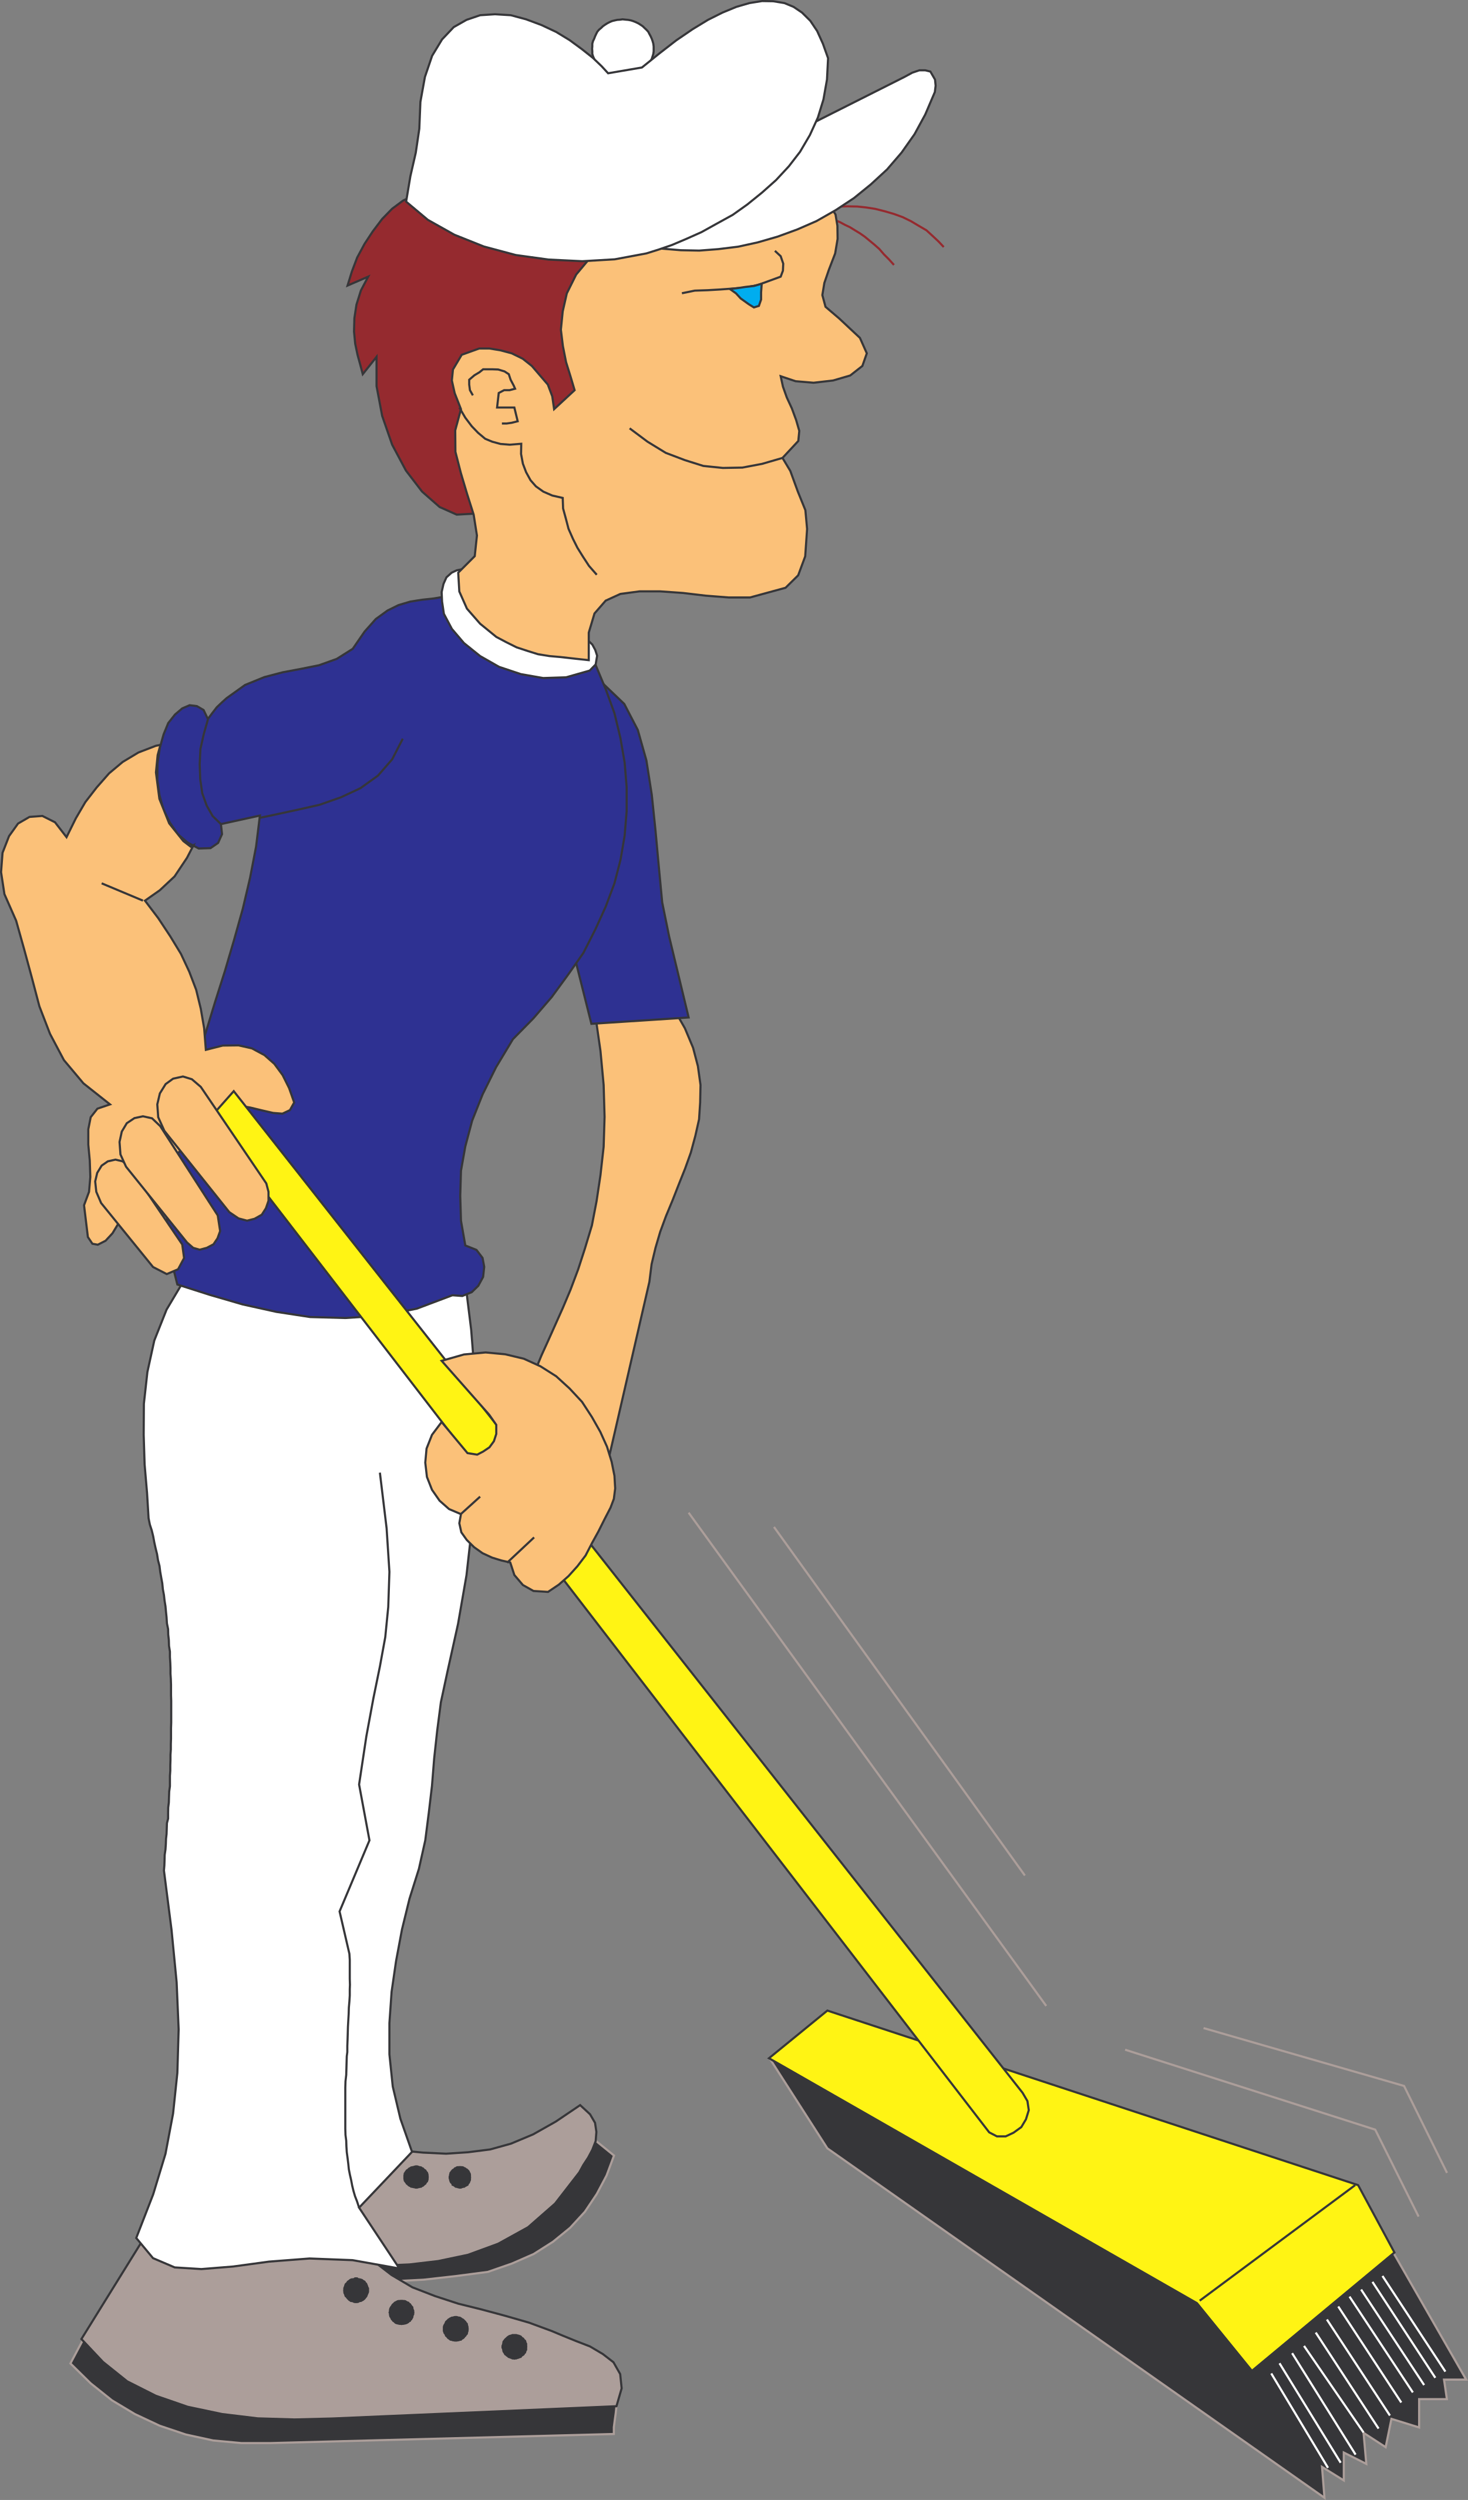 <svg xmlns="http://www.w3.org/2000/svg" width="94.002" height="159.988"><rect width="100%" height="100%" fill="#808080" stroke="none"/><path fill="#363639" d="M39.475 153.549v.441l-.047.441-.063.453-.058.45v.433l-21.973.582h-1.879l-1.812-.168-1.75-.382-1.664-.559-1.598-.75-1.465-.879-1.36-1.086-1.296-1.273.785-1.477 34.18 3.774"/><path fill="none" stroke="#ac9e9a" stroke-width=".136" d="M39.475 153.549v.441l-.047.441-.063.453-.058.45v.433l-21.973.582h-1.879l-1.812-.168-1.75-.382-1.664-.559-1.598-.75-1.465-.879-1.36-1.086-1.296-1.273.785-1.477zm0 0"/><path fill="#363639" d="m37.94 136.83 1.378 1.117-.476 1.277-.63 1.188-.76 1.133-.942 1.023-1.098.895-1.234.785-1.395.61-1.539.534-2 .262-2.11.238-2.058.106-2.058-.059v-1.64l14.921-7.47"/><path fill="none" stroke="#ac9e9a" stroke-width=".136" d="m37.94 136.83 1.378 1.117-.476 1.277-.63 1.188-.76 1.133-.942 1.023-1.098.895-1.234.785-1.395.61-1.539.534-2 .262-2.11.238-2.058.106-2.058-.059v-1.64zm0 0"/><path fill="#ac9e9a" d="m25.47 137.603 1.618.156 1.476.07 1.407-.093 1.418-.18 1.332-.37 1.418-.594 1.453-.82 1.558-1.052.633.586.32.547.086.582-.046.586-.215.559-.266.5-.305.465-.261.476-1.551 2-1.727 1.512-1.918 1.059-1.93.707-1.917.402-1.832.215-1.61.07-1.39.063-1.04-4.22 3.29-3.226"/><path fill="none" stroke="#363639" stroke-width=".136" d="m25.47 137.603 1.618.156 1.476.07 1.407-.093 1.418-.18 1.332-.37 1.418-.594 1.453-.82 1.558-1.052.633.586.32.547.086.582-.046.586-.215.559-.266.5-.305.465-.261.476-1.551 2-1.727 1.512-1.918 1.059-1.93.707-1.917.402-1.832.215-1.61.07-1.39.063-1.04-4.22zm0 0"/><path fill="#ac9e9a" d="m9.283 143.13-4.07 6.56 1.379 1.464 1.55 1.242 1.837.926 2.035.703 2.203.465 2.285.277 2.36.07 2.44-.062 18.173-.785.332-1.145-.094-.914-.43-.754-.675-.523-.825-.488-.89-.344-.848-.344-.715-.3-1.453-.536-1.523-.437-1.512-.406-1.5-.372-1.492-.488-1.442-.558-1.332-.786-1.238-.953-14.555-1.511"/><path fill="none" stroke="#363639" stroke-width=".136" d="m9.283 143.13-4.07 6.56 1.379 1.464 1.55 1.242 1.837.926 2.035.703 2.203.465 2.285.277 2.36.07 2.44-.062 18.173-.785.332-1.145-.094-.914-.43-.754-.676-.523-.824-.488-.89-.344-.848-.344-.715-.3-1.453-.536-1.523-.437-1.512-.406-1.5-.372-1.492-.488-1.442-.558-1.332-.786-1.238-.953zm0 0"/><path fill="#fff" d="m11.787 81.931-1.121 1.88-.785 1.976-.442 2.015-.226 2.036-.012 1.988.059 1.894.156 1.82.098 1.622.082.406.12.367.095.39.07.384.082.37.094.38.062.394.094.36.047.379.062.355.07.383.036.37.07.38.04.36.058.355.035.379.035.335.023.38.075.37.007.344.04.36.011.367.059.37v.345l.023.37.012.344v.348l.023.344.012.367v.68l.012.347v1.391l-.012.36v.675l-.012.336v.356l-.023.347v.332l-.012.336v.344l-.023.332v.656l-.047.344-.012.348-.011.355-.04.32-.007.348v.36l-.074.292-.012.348-.012.344-.035.312-.012.344-.023.336-.051.344-.008.332-.012.347-.027.32.488 3.813.325 3.344.129 3.012-.083 2.789-.273 2.594-.488 2.586-.785 2.585-1.086 2.797 1.074 1.29 1.39.593 1.708.106 2.03-.164 2.302-.313 2.593-.2 2.754.106 3 .535-2.582-3.894 3.39-3.57-.745-2.121-.489-2.063-.214-2.059v-2l.14-2.003.285-1.961.38-2.028.48-1.96.605-1.923.406-1.82.227-1.773.203-1.715.14-1.75.192-1.762.238-1.836.407-1.894.691-3.118.543-3.125.348-3.105.226-3.11.063-3.14-.086-3.133-.25-3.195-.395-3.188H11.787"/><path fill="none" stroke="#363639" stroke-width=".136" d="m11.787 81.931-1.121 1.88-.785 1.976-.442 2.015-.226 2.036-.012 1.988.059 1.894.156 1.82.098 1.622.082.406.12.367.095.39.07.384.082.37.094.38.062.394.094.36.047.379.062.355.07.383.036.37.07.38.04.36.058.355.035.379.035.335.023.38.075.37.008.344.039.36.011.367.059.37v.345l.023.37.012.344v.348l.023.344.012.367v.68l.012.347v1.391l-.012.36v.675l-.012.336v.356l-.023.347v.332l-.012.336v.344l-.023.332v.656l-.047.344-.012.348-.011.355-.04.32-.007.348v.36l-.075.292-.011.348-.012.344-.035.312-.012.344-.023.336-.051.344-.008.332-.012.347-.027.32.488 3.813.325 3.344.128 3.012-.082 2.789-.273 2.594-.488 2.586-.785 2.585-1.086 2.797 1.074 1.29 1.39.593 1.708.106 2.03-.164 2.302-.313 2.593-.2 2.754.106 3 .535-2.582-3.894 3.39-3.57-.745-2.121-.489-2.063-.214-2.059v-2l.14-2.003.285-1.961.38-2.028.48-1.96.605-1.923.406-1.82.227-1.773.203-1.715.14-1.75.192-1.762.238-1.836.407-1.894.691-3.118.543-3.125.348-3.105.226-3.11.063-3.14-.086-3.133-.25-3.195-.395-3.188zm0 0"/><path fill="#fbc179" d="m38.115 64.924.336 2.335.203 2.176.059 2.04-.059 1.917-.203 1.809-.25 1.668-.3 1.558-.45 1.489-.43 1.324-.488 1.297-.488 1.156-.5 1.117-.453 1.012-.418.918-.379.918-.324.82 4.836 5.61 2.777-12.063.14-1.121.25-1.047.301-1.023.368-1 .43-1.035.402-1.028.394-.984.367-1.024.29-1.074.238-1.058.07-1.075.023-1.12-.168-1.204-.308-1.176-.524-1.25-.738-1.289-5.004.407"/><path fill="none" stroke="#363639" stroke-width=".136" d="m38.115 64.924.336 2.335.203 2.176.059 2.04-.059 1.917-.203 1.809-.25 1.668-.3 1.558-.45 1.489-.43 1.324-.488 1.297-.488 1.156-.5 1.117-.453 1.012-.418.918-.379.918-.324.82 4.836 5.61 2.777-12.063.14-1.121.25-1.047.301-1.023.368-1 .43-1.035.402-1.028.394-.984.367-1.024.29-1.074.238-1.058.07-1.075.023-1.12-.168-1.204-.308-1.176-.524-1.25-.738-1.289zm0 0"/><path fill="#2e3192" d="m38.654 43.787 1.32 1.262.868 1.668.55 1.949.344 2.195.239 2.297.214 2.332.215 2.266.442 2.168 1.25 5.191-6.227.406-1.265-5.039 2.05-16.695"/><path fill="none" stroke="#363639" stroke-width=".136" d="m38.654 43.787 1.32 1.262.868 1.668.55 1.949.344 2.195.239 2.297.214 2.332.215 2.266.442 2.168 1.25 5.191-6.227.406-1.265-5.039zm0 0"/><path fill="#2e3192" d="m28.553 38.166-.75.129-.774.086-.75.117-.761.226-.704.348-.75.543-.714.8-.762 1.106-1.024.645-1.132.406-1.13.227-1.202.226-1.168.305-1.239.504-1.18.843-.296.266-.336.32-.285.368-.285.382-.274-.574-.43-.25-.464-.058-.473.203-.465.394-.433.547-.297.723-.239.847-.152 1.012-.012 1.063.14.972.263.946.406.808.488.727.645.547.71.382.755-.023.488-.336.25-.559-.07-.644 2.496-.547-.246 1.988-.383 1.993-.465 1.976-.574 2.047-.567 1.926-.633 1.992-.593 1.941-.645 1.93-.535 1.867-.5 1.883-.383 1.832-.297 1.813-.133 1.773.028 1.727.222 1.668.418 1.656 2.082.664 2.098.61 2.156.476 2.168.332 2.25.062 2.274-.144 2.3-.453 2.286-.86.633.047.605-.246.418-.406.309-.57.07-.645-.106-.57-.39-.512-.715-.285-.277-1.586-.047-1.594.047-1.598.277-1.558.437-1.645.668-1.68.86-1.738 1.082-1.8 1.32-1.344 1.168-1.356 1.047-1.43.98-1.394.758-1.488.668-1.465.563-1.5.39-1.512.262-1.535.129-1.574V50.38l-.129-1.582-.273-1.582-.38-1.575-.562-1.547-.668-1.597-9.562-4.332"/><path fill="none" stroke="#363639" stroke-width=".136" d="m28.553 38.166-.75.129-.774.086-.75.117-.761.226-.704.348-.75.543-.714.8-.762 1.106-1.024.645-1.132.406-1.13.227-1.202.226-1.168.305-1.239.504-1.18.843-.296.266-.336.32-.285.368-.285.382-.274-.574-.43-.25-.464-.058-.473.203-.465.394-.433.547-.297.723-.239.847-.152 1.012-.012 1.063.14.972.263.946.406.808.488.727.645.547.71.382.755-.023.488-.336.25-.559-.07-.644 2.496-.547-.246 1.988-.383 1.993-.465 1.976-.574 2.047-.567 1.926-.633 1.992-.593 1.941-.645 1.93-.535 1.867-.5 1.883-.383 1.832-.297 1.813-.133 1.773.028 1.727.222 1.668.418 1.656 2.082.664 2.098.61 2.156.476 2.168.332 2.25.062 2.274-.144 2.3-.453 2.286-.86.633.047.605-.246.418-.406.309-.57.07-.645-.106-.57-.39-.512-.715-.285-.277-1.586-.047-1.594.047-1.598.277-1.558.437-1.645.668-1.68.86-1.738 1.082-1.8 1.32-1.344 1.168-1.356 1.047-1.43.98-1.394.758-1.488.668-1.465.563-1.5.39-1.512.262-1.535.129-1.574V50.38l-.129-1.582-.273-1.582-.38-1.575-.562-1.547-.668-1.597zm0 0"/><path fill="#fbc179" d="m12.393 54.088-.418.808-.797 1.192-.942.882-.953.668.848 1.118.773 1.168.68 1.117.535 1.144.442 1.157.296 1.214.215 1.25.11 1.38 1.082-.274 1.011-.012.856.192.8.43.633.558.536.726.414.832.324.918-.274.489-.48.226-.594-.047-.68-.156-.773-.187-.726-.122-.692.012-.605.324-5.965 6.153-.395.93-.453.75-.441.476-.5.254-.344-.063-.289-.43-.246-2.034.32-.86.082-.949-.035-1.047-.094-1.027v-.977l.153-.773.43-.547.808-.274-1.703-1.347-1.25-1.488-.89-1.68-.68-1.762-.477-1.812-.5-1.844-.512-1.824-.75-1.7-.215-1.406.094-1.238.418-1.07.574-.801.735-.426.824-.062.809.406.738.953.594-1.203.609-1.04.726-.937.797-.906.868-.727 1.015-.609 1.11-.426.296-.062-.18.656-.109 1.11.22 1.69.628 1.571.906 1.133.465.355.188-.093"/><path fill="none" stroke="#363639" stroke-width=".136" d="m12.393 54.088-.418.808-.797 1.192-.942.882-.953.668.848 1.118.773 1.168.68 1.117.535 1.144.442 1.157.296 1.214.215 1.25.11 1.38 1.082-.274 1.011-.012.856.192.8.43.633.558.536.726.414.832.324.918-.274.489-.48.226-.594-.047-.68-.156-.773-.187-.726-.122-.692.012-.605.324-5.965 6.153-.395.93-.453.75-.441.476-.5.254-.344-.063-.289-.43-.246-2.034.32-.86.082-.949-.035-1.047-.094-1.027v-.977l.153-.773.43-.547.808-.274-1.703-1.347-1.25-1.488-.89-1.68-.68-1.762-.477-1.812-.5-1.844-.512-1.824-.75-1.7-.215-1.406.094-1.238.418-1.07.574-.801.735-.426.824-.062.809.406.738.953.594-1.203.609-1.04.726-.937.797-.906.868-.727 1.015-.609 1.11-.426.296-.062-.18.656-.109 1.11.22 1.69.628 1.571.906 1.133.465.355zm0 0"/><path fill="#363639" d="m89.1 143.95 4.785 8.337h-1.418l.183 1.25h-1.777v1.812l-1.773-.55-.371 1.812-1.415-.918.176 1.988-1.441-.726v1.785l-1.395-.867.157 1.976-31.832-22.363-3.739-5.824 27.403 15.015 11.754-2.68.703-.046"/><path fill="none" stroke="#ac9e9a" stroke-width=".136" d="m89.1 143.95 4.785 8.337h-1.418l.183 1.25h-1.777v1.812l-1.773-.55-.371 1.812-1.415-.918.176 1.988-1.441-.726v1.785l-1.395-.867.157 1.976-31.832-22.363-3.739-5.824 27.403 15.015 11.754-2.68zm0 0"/><path fill="#fff414" d="m49.24 131.72 3.739-3.05 33.988 11.172 2.324 4.308-9.125 7.578-3.523-4.336L49.24 131.72"/><path fill="none" stroke="#363639" stroke-width=".136" d="m49.24 131.72 3.739-3.05 33.988 11.172 2.324 4.308-9.125 7.578-3.523-4.336zm0 0"/><path fill="#952a2f" d="m26.553 12.478-.739.356-.703.523-.64.656-.598.79-.523.792-.477.883-.344.906-.273.891 1.32-.57-.465.883-.285.906-.133.867-.023.856.074.777.153.726.18.653.152.574.882-1.11v1.872l.36 1.906.64 1.844.883 1.656 1.035 1.348 1.121.984 1.094.488 1.035-.058 7.078-7.813 3.06-10.586-13.864-2"/><path fill="none" stroke="#363639" stroke-width=".136" d="m26.553 12.478-.739.356-.703.523-.64.656-.598.79-.523.792-.477.883-.344.906-.273.891 1.32-.57-.465.883-.285.906-.133.867-.023.856.074.777.153.726.18.653.152.574.882-1.11v1.872l.36 1.906.64 1.844.883 1.656 1.035 1.348 1.121.984 1.094.488 1.035-.058 7.078-7.813 3.06-10.586zm0 0"/><path fill="none" stroke="#952a2f" stroke-width=".136" d="m57.244 16.955-.324-.36-.32-.32-.297-.344-.324-.285-.606-.5-.309-.215-.335-.203-.309-.191-.309-.145-.324-.175-.344-.133-.355-.14-.313-.122-.355-.094-.371-.12.277-.083.785-.25.594-.058.57-.012.622.012.558.058.598.094.617.156.574.168.559.203.535.262.5.297.488.285.406.371.38.356.32.343"/><path fill="none" stroke="#363639" stroke-width=".136" d="m13.31 46.06-.261.918-.215.953-.047.965.035.973.13.898.284.793.383.668.528.512m2.496-.402 1.18-.25 1.265-.274 1.367-.308 1.371-.48 1.25-.583 1.13-.809.905-1.039.68-1.32M9.154 57.638 6.51 56.53"/><path fill="#fff414" d="m13.37 71.63 49.972 64.833.496.257h.562l.5-.234.5-.36.297-.5.18-.581-.086-.582-.309-.528L14.967 69.83l-1.598 1.8"/><path fill="none" stroke="#363639" stroke-width=".136" d="m13.37 71.63 49.972 64.833.496.257h.562l.5-.234.5-.36.297-.5.18-.581-.086-.582-.309-.528L14.967 69.83zm63.452 75.606 9.953-7.394m-63.781 1.441-.133-.406-.129-.332-.097-.332-.082-.336-.07-.368-.075-.324-.07-.355-.035-.344-.047-.383-.05-.367-.024-.371-.012-.367-.047-.371-.012-.395v-2.629l.012-.406.047-.406.012-.407.011-.402.012-.39.035-.266v-.39l.016-.407.012-.402.011-.407.024-.43.023-.39.012-.418.035-.394.024-.383v-.403l.011-.285-.011-.383v-1.214l-.024-.383-.629-2.711 1.914-4.55-.664-3.575.465-3.082.45-2.43.417-2.039.344-1.879.191-1.93.075-2.25-.18-2.785-.43-3.562"/><path fill="#fbc179" d="m10.525 72.369 4.157 5.203.593.402.547.145.477-.121.465-.262.265-.414.164-.477v-.574l-.14-.535-4.196-6.18-.57-.488-.57-.176-.633.14-.477.345-.37.597-.165.703.059.82.394.872"/><path fill="none" stroke="#363639" stroke-width=".136" d="m10.525 72.369 4.157 5.203.593.402.547.145.477-.121.465-.262.265-.414.164-.477v-.574l-.14-.535-4.196-6.18-.57-.488-.57-.176-.633.14-.477.345-.37.597-.165.703.059.82zm0 0"/><path fill="#fbc179" d="m6.475 76.99 3.324 4.094.879.453.726-.309.383-.715-.117-.87-3.336-4.919-.48-.402-.461-.11-.489.11-.394.273-.285.465-.13.547.071.664.309.719"/><path fill="none" stroke="#363639" stroke-width=".136" d="m6.475 76.99 3.324 4.094.879.453.726-.309.383-.715-.117-.87-3.336-4.919-.48-.402-.461-.11-.489.11-.394.273-.285.465-.13.547.071.664zm0 0"/><path fill="#fbc179" d="m8.072 74.666 3.903 4.847.394.344.418.121.45-.12.433-.227.258-.383.168-.465-.153-1-3.683-5.715-.524-.5-.582-.129-.547.117-.488.325-.32.535-.145.664.059.8.36.786"/><path fill="none" stroke="#363639" stroke-width=".136" d="m8.072 74.666 3.903 4.847.394.344.418.121.45-.12.433-.227.258-.383.168-.465-.153-1-3.683-5.715-.524-.5-.582-.129-.547.117-.488.325-.32.535-.145.664.059.8zm0 0"/><path fill="#fbc179" d="m28.28 87.088 1.429-.407 1.39-.129 1.255.118 1.191.285 1.07.488 1 .633.86.785.797.856.628.964.54.953.43.954.296.964.18.895.047.809-.086.668-.211.558-.395.762-.383.765-.418.758-.402.778-.523.687-.57.633-.622.547-.691.465-.93-.059-.68-.383-.546-.64-.262-.801-.57-.129-.586-.18-.618-.285-.539-.383-.472-.465-.348-.488-.129-.582.106-.582-.762-.324-.606-.535-.488-.7-.324-.824-.105-.914.082-.898.347-.88.617-.82 1.657 1.989.62.097.38-.195.406-.273.285-.39.152-.466v-.582l-.449-.644-3.05-3.453"/><path fill="none" stroke="#363639" stroke-width=".136" d="m28.28 87.088 1.429-.407 1.39-.129 1.255.118 1.191.285 1.07.488 1 .633.86.785.797.856.628.964.54.953.43.954.296.964.18.895.047.809-.086.668-.211.558-.395.762-.383.765-.418.758-.402.778-.523.687-.57.633-.622.547-.691.465-.93-.059-.68-.383-.546-.64-.262-.801-.57-.129-.586-.18-.618-.285-.539-.383-.472-.465-.348-.488-.129-.582.106-.582-.762-.324-.606-.535-.488-.7-.324-.824-.106-.914.082-.898.348-.88.617-.82 1.657 1.989.62.098.38-.196.406-.273.285-.39.152-.466v-.582l-.449-.644zm4.19 12.922 1.731-1.622m-4.683-1.5 1.226-1.109"/><path fill="#fff" d="M41.857 3.115v-.14l-.023-.18-.047-.168-.05-.14-.07-.157-.083-.153-.074-.144-.117-.129-.118-.11-.12-.117-.145-.097-.13-.082-.17-.082-.177-.07-.129-.04-.18-.035-.152-.012-.207-.023-.152.023-.191.012-.157.035-.168.04-.164.07-.156.082-.129.082-.14.097-.122.118-.132.109-.106.129-.074.144-.07.153-.059.156-.07.14-.047.169v.18l-.012.14.012.168v.168l.047.152.07.156.059.145.07.14.074.145.106.13.132.12.122.117.14.094.129.098.156.074.164.07.168.035.157.024.191.035h.36l.152-.035.18-.024.128-.035.176-.07.172-.074.129-.098.144-.094.121-.117.118-.12.117-.13.074-.144.082-.141.07-.145.051-.156.047-.152.023-.168v-.168"/><path fill="none" stroke="#363639" stroke-width=".136" d="M41.857 3.115v-.14l-.023-.18-.047-.168-.05-.14-.07-.157-.083-.153-.074-.144-.117-.129-.118-.11-.12-.117-.145-.097-.13-.082-.171-.082-.176-.07-.129-.04-.18-.035-.152-.012-.207-.023-.152.023-.191.012-.157.035-.168.04-.164.07-.156.082-.129.082-.14.097-.122.118-.132.109-.106.129-.074.144-.07.153-.059.156-.07.14-.047.169v.18l-.012.14.012.168v.168l.047.152.07.156.059.145.07.14.074.145.106.13.132.12.121.117.141.094.129.098.156.074.164.07.168.035.157.024.19.035h.36l.153-.035.18-.024.128-.035.176-.07.172-.074.129-.098.144-.094.121-.117.118-.12.117-.13.074-.144.082-.141.07-.145.051-.156.047-.152.023-.168zM36.76 6.142l2.18-1.289m2.226-.281 1.441 1.008"/><path fill="#363639" d="M23.564 146.572v-.133l-.035-.047-.023-.086-.024-.047-.023-.07-.023-.047-.063-.047-.023-.062-.047-.035-.074-.035-.047-.047-.07-.024-.094-.023h-.024l-.062-.012-.07-.047h-.13l-.062.047-.058.012h-.075l-.07.023-.047.024-.047.047-.058.035-.047.035-.027.062-.06.047-.046.047-.023.07-.012.047-.035.086-.016.047v.082l-.008.051.008.07v.035l.016.086.035.055.012.05.023.071.047.035.059.075.027.035.105.105.047.024.047.039.07.008.075.015.058.035.063.012h.129l.07-.012.062-.035.024-.015.093-.008.07-.04.048-.023.074-.058.047-.047.023-.035.063-.075.023-.035.023-.07.024-.05.023-.056.035-.086v-.105"/><path fill="none" stroke="#363639" stroke-width=".136" d="M23.564 146.572v-.133l-.035-.047-.023-.086-.024-.047-.023-.07-.023-.047-.063-.047-.023-.062-.047-.035-.074-.036-.047-.046-.07-.024-.094-.023h-.024l-.062-.012-.07-.047h-.13l-.062.047-.059.012h-.074l-.07.023-.047.024-.047.046-.059.036-.046.035-.028.062-.058.047-.047.047-.024.07-.011.047-.035.086-.016.047v.082l-.008.051.008.07v.035l.016.086.035.055.011.05.024.071.047.035.058.074.028.036.105.105.047.023.047.04.07.008.074.015.059.035.062.012h.13l.07-.012.062-.035.024-.015.093-.008.07-.04.048-.023.074-.059.047-.046.023-.036.063-.074.023-.035.023-.07.024-.051.023-.055.035-.086zm0 0"/><path fill="#363639" d="m26.47 147.99-.011-.063v-.058l-.04-.082-.01-.063-.009-.07-.05-.047-.024-.035-.047-.063-.027-.046-.07-.036-.032-.058-.074-.024-.047-.023-.07-.047-.063-.016h-.07l-.047-.008h-.133l-.07.008h-.058l-.06.016-.085.047-.094.047-.05.058-.047.036-.047.047-.031.062-.028.035-.035.047-.04.07-.019.063-.011.082v.059l-.024.062.024.059v.058l.011.07.02.075.039.047.035.082.028.05.03.02.048.074.047.024.05.046.047.047.047.024.086.023.059.012.058.015h.07l.063.012.07-.012h.047l.07-.015.063-.012.07-.023.047-.024.074-.047.032-.046.07-.024.027-.074.047-.02.024-.05.05-.082.008-.047.012-.074.04-.07v-.06l.01-.058"/><path fill="none" stroke="#363639" stroke-width=".136" d="m26.47 147.99-.011-.063v-.058l-.039-.082-.012-.063-.008-.07-.05-.047-.024-.035-.047-.063-.027-.046-.07-.036-.032-.058-.074-.024-.047-.023-.07-.047-.062-.016h-.07l-.048-.008h-.132l-.07.008h-.06l-.058.016-.086.047-.094.047-.05.058-.047.036-.047.047-.031.062-.028.035-.035.047-.039.07-.02.063-.011.082v.059l-.024.062.024.059v.058l.011.07.02.075.04.047.034.082.028.05.03.02.048.074.047.024.05.046.047.047.047.024.086.023.059.012.058.015h.07l.063.012.07-.012h.047l.07-.015.063-.012.07-.023.047-.024.074-.047.032-.046.07-.024.027-.074.047-.02.024-.05.05-.082.008-.047.012-.074.039-.07v-.06zm0 0"/><path fill="#363639" d="m29.947 149.049-.011-.06v-.073l-.024-.082-.011-.047-.012-.07-.063-.063-.03-.059-.052-.046-.035-.04-.058-.058-.047-.02-.063-.039-.023-.023-.082-.047h-.059l-.086-.023-.047-.016h-.117l-.058.016-.086.023h-.047l-.086.047-.055.023-.039.04-.047.019-.047.058-.05.04-.047.046-.024.06-.023.062-.047.07-.024.047-.023.082v.261l.023.06.024.073.047.047.023.059.024.062.046.035.051.06.047.058.047.023.04.035.054.04.086.011.047.023.086.012.058.012h.117l.047-.012.086-.012.059-.023.082-.012.023-.039.063-.035.047-.023.058-.059.035-.059.051-.035.031-.062.063-.059.012-.047.011-.074.024-.059v-.07l.011-.058"/><path fill="none" stroke="#363639" stroke-width=".136" d="m29.947 149.049-.011-.059v-.074l-.024-.082-.012-.047-.011-.07-.063-.063-.031-.059-.05-.046-.036-.04-.059-.058-.046-.02-.063-.039-.023-.023-.082-.047h-.059l-.086-.023-.047-.016h-.117l-.059.016-.086.023h-.046l-.086.047-.055.023-.04.04-.046.019-.047.058-.05.04-.048.046-.023.06-.023.062-.047.07-.024.047-.023.082v.261l.023.06.024.073.047.047.023.059.023.062.047.035.051.06.047.058.047.023.039.035.055.04.086.011.046.023.086.012.059.012h.117l.047-.012.086-.012.059-.023.082-.012.023-.039.063-.035.046-.023.059-.059.035-.059.051-.035.031-.062.063-.059.011-.047.012-.074.024-.059v-.07zm0 0"/><path fill="#363639" d="m33.697 150.166-.008-.035v-.141l-.039-.062-.011-.07-.024-.06-.058-.034-.024-.047-.05-.063-.06-.023-.046-.059-.035-.039-.07-.031-.063-.024-.07-.015-.082-.024h-.25l-.047.024-.063.015-.082.024-.105.07-.063.059-.023.023-.07.063-.036.047-.023.035-.051.058-.012.07-.008.063-.015.059-.031.082v.12l.03.048.016.082.008.05.012.055.05.074.024.035.035.07.07.04.024.035.063.035.058.059.047.012.082.035.063.015.047.032h.07l.058.015.063-.015h.059l.082-.032.07-.015.062-.035.07-.012.036-.059.047-.035.058-.035.051-.04.024-.07.058-.035.024-.074.011-.055.04-.05v-.13l.007-.085"/><path fill="none" stroke="#363639" stroke-width=".136" d="m33.697 150.166-.007-.035v-.141l-.04-.062-.011-.07-.024-.06-.058-.035-.024-.046-.05-.063-.06-.023-.046-.059-.035-.04-.07-.03-.063-.024-.07-.015-.082-.024h-.25l-.047.024-.063.015-.082.024-.105.07-.063.059-.023.023-.07.063-.036.046-.023.036-.05.058-.013.07-.007.063-.016.059-.031.082v.12l.031.048.016.082.007.05.012.055.051.074.023.036.036.07.07.039.023.035.063.035.058.059.047.012.082.035.063.015.047.032h.07l.059.015.062-.015h.059l.082-.032.07-.015.063-.035.07-.012.035-.059.047-.035.058-.035.051-.04.024-.07.058-.035.024-.074.011-.055.04-.05v-.13zm0 0"/><path fill="#363639" d="M27.385 139.318v-.035l-.008-.059v-.047l-.024-.086-.015-.046-.047-.047-.059-.098-.047-.023-.058-.047-.051-.059-.059-.012-.046-.046-.06-.016-.07-.008-.062-.027-.07-.02h-.094l-.074.02-.082.027-.059.008-.074.016-.058.046-.047.012-.07.059-.04.047-.058.023-.024.04-.047.058-.023.047-.04.047-.01.085-.013.047v.211l.012.051.012.07.039.047.023.04.047.054.024.05.058.024.04.059.07.047.047.015.058.047.074.008.059.016.082.012.074.023h.094l.07-.023.063-.012.07-.016.059-.008.046-.047.059-.015.05-.047.06-.059.046-.023.024-.05.035-.056.047-.039.039-.117v-.05l.008-.071v-.047"/><path fill="none" stroke="#363639" stroke-width=".136" d="M27.385 139.318v-.035l-.008-.059v-.047l-.023-.086-.016-.046-.047-.047-.059-.098-.046-.023-.059-.047-.05-.059-.06-.012-.046-.047-.059-.015-.07-.008-.063-.027-.07-.02h-.094l-.074.02-.082.027-.059.008-.074.015-.058.047-.047.012-.07.059-.04.047-.058.023-.024.04-.047.058-.023.047-.039.046-.012.086-.011.047v.211l.011.051.012.07.039.047.023.04.047.054.024.05.058.024.04.059.07.047.047.015.058.047.074.008.059.016.082.012.074.023h.094l.07-.023.063-.012.07-.016.059-.008.047-.047.058-.015.051-.047.059-.059.046-.023.024-.051.035-.055.047-.039.039-.117v-.05l.008-.071zm0 0"/><path fill="#363639" d="m30.1 139.353-.008-.058v-.11l-.016-.082-.031-.047-.016-.035-.023-.058-.047-.051-.07-.07-.063-.024-.047-.047-.047-.012-.07-.046-.05-.016h-.071l-.023-.008h-.106l-.07.008h-.063l-.035.016-.07.046-.047.012-.027.047-.047.023-.07.047-.012.024-.051.05-.031.06-.04.034-.007.047-.024.082v.047l-.023.063v.105l.023.05v.048l.024.058.008.047.039.07.03.024.052.05.011.071.07.024.048.035.027.015.047.047.07.008.035.016.063.012.07.023h.106l.023-.023.07-.012.051-.016.07-.008.047-.047.047-.015.063-.035.047-.024.023-.07.047-.051.023-.023.016-.07.031-.048.016-.058v-.098l.008-.047"/><path fill="none" stroke="#363639" stroke-width=".136" d="m30.1 139.353-.008-.058v-.11l-.016-.082-.031-.047-.016-.035-.023-.058-.047-.051-.07-.07-.063-.024-.047-.047-.047-.012-.07-.046-.05-.016h-.07l-.024-.008h-.106l-.07.008h-.063l-.035.016-.07.046-.047.012-.027.047-.047.023-.07.047-.012.024-.051.05-.031.06-.04.034-.007.047-.024.082v.047l-.023.063v.105l.023.05v.048l.024.058.008.047.039.07.031.024.05.05.012.071.07.024.048.035.027.015.047.047.07.008.035.016.063.012.07.023h.106l.023-.023.07-.012.051-.016.07-.008.047-.047.047-.015.063-.035.047-.024.023-.07.047-.051.023-.023.016-.07.031-.048.016-.058v-.098zm0 0"/><path fill="none" stroke="#ac9e9a" stroke-width=".136" d="m44.096 96.806 22.898 31.567M49.56 97.72l16.067 22.305m6.418 11.149 16.016 5.117 2.777 5.562"/><path fill="none" stroke="#ac9e9a" stroke-width=".136" d="m77.068 129.79 12.84 3.704 2.75 5.562"/><path fill="#fff" d="m29.936 36.498-.348-.07-.344.07-.324.152-.332.297-.188.418-.12.527.027.606.117.785.512.965.773.906 1.035.832 1.215.691 1.395.465 1.43.25 1.464-.047 1.512-.43.383-.394.093-.558-.12-.368-.188-.347-.348-.332-.453-.348-7.192-4.07"/><path fill="none" stroke="#363639" stroke-width=".136" d="m29.936 36.498-.348-.07-.344.07-.324.152-.332.297-.188.418-.12.527.027.606.117.785.512.965.773.906 1.035.832 1.215.691 1.395.465 1.43.25 1.464-.047 1.512-.43.383-.394.093-.558-.12-.368-.188-.347-.348-.332-.453-.348zm0 0"/><path fill="#fbc179" d="m51.967 12.369.883.324.652 1.035.121.727.012.832-.156.93-.407 1.058-.285.832-.129.777.203.75.88.75 1.323 1.239.442.988-.285.809-.778.609-1.093.32-1.254.145-1.153-.098-.953-.32.145.668.246.691.324.7.274.742.203.699-.063.644-1.012 1.086.5.832.477 1.309.488 1.203.11 1.203-.121 1.75-.45 1.215-.808.797-2.278.621h-1.359l-1.488-.117-1.453-.172-1.45-.102h-1.324l-1.226.164-.942.43-.715.82-.367 1.227v1.762l-.87-.094-.93-.105-.715-.063-.727-.117-.652-.203-.727-.239-.644-.32-.657-.347-1.035-.844-.844-.965-.488-1.098-.07-1.203 1.058-1.058.141-1.32-.21-1.337-.419-1.32-.402-1.348-.348-1.355-.012-1.371.368-1.356-.403-1.027-.18-.809.07-.703.56-.941 1.12-.403h.657l.71.118.716.191.703.344.586.465 1.023 1.191.285.754.117.82 1.313-1.215-.262-.882-.285-.914-.203-1.028-.129-1.047.117-1.168.262-1.156.598-1.203 1.007-1.203 14.067-4"/><path fill="none" stroke="#363639" stroke-width=".136" d="m51.967 12.369.883.324.652 1.035.121.727.012.832-.156.93-.407 1.058-.285.832-.129.777.203.75.88.75 1.323 1.239.442.988-.285.809-.778.609-1.093.32-1.254.145-1.153-.098-.953-.32.145.668.246.691.324.7.274.742.203.699-.063.644-1.012 1.086.5.832.477 1.309.488 1.203.11 1.203-.121 1.75-.45 1.215-.808.797-2.278.621h-1.359l-1.488-.117-1.453-.172-1.45-.102h-1.324l-1.226.164-.942.43-.715.82-.367 1.227v1.762l-.87-.094-.93-.105-.715-.063-.727-.117-.652-.203-.727-.239-.644-.32-.657-.348-1.035-.843-.844-.965-.488-1.098-.07-1.203 1.058-1.058.141-1.32-.21-1.337-.419-1.32-.402-1.348-.348-1.355-.012-1.371.368-1.356-.403-1.027-.18-.809.07-.703.56-.941 1.12-.403h.657l.71.118.716.191.703.344.586.465 1.023 1.191.285.754.117.82 1.313-1.215-.262-.882-.285-.914-.203-1.028-.129-1.047.117-1.168.262-1.156.598-1.203 1.007-1.203zm0 0"/><path fill="none" stroke="#363639" stroke-width=".136" d="m49.62 16.052.37.344.164.477-.02.449-.144.383-1.465.535-.789.156-.793.07-.836.06-.796.046-.825.027-.82.168"/><path fill="#00adef" d="m46.736 18.494.395.281.297.324.515.368.332.207.32-.098.141-.406v-.454l.04-.558-.5.144-.54.059-.46.07-.54.063"/><path fill="none" stroke="#363639" stroke-width=".136" d="m46.736 18.494.395.281.297.324.515.368.332.207.32-.098.141-.406v-.453l.04-.56-.5.145-.54.06-.46.07zm3.371 10.812-1.308.38-1.262.238-1.25.023-1.25-.129-1.18-.371-1.226-.465-1.168-.715-1.145-.855M29.412 26.08l.383.652.414.547.402.418.457.383.45.187.535.145.586.047.738-.059-.012.652.117.622.207.546.282.512.347.395.473.336.574.25.668.152.024.676.18.66.167.64.285.645.286.57.355.57.383.587.5.57M30.28 25.302l-.188-.332-.047-.359v-.309l.332-.285.32-.191.239-.192h.62l.344.012.403.121.277.18.117.355.203.383.082.192-.355.093h-.348l-.343.18-.106.93h1.106l.214.879-.382.097-.332.047h-.297"/><path fill="#fff" d="m51.229 8.287 6.68-3.36.511-.277.453-.152h.371l.332.082.297.511.04.395-.052.406-.609 1.426-.687 1.266-.833 1.18-.93 1.081-1.038.954-1.082.878-1.18.778-1.215.691-1.226.535-1.274.465-1.273.367-1.25.274-1.266.156-1.223.094-1.18-.024-1.12-.093 8.754-7.633"/><path fill="none" stroke="#363639" stroke-width=".136" d="m51.229 8.287 6.68-3.36.511-.277.453-.152h.371l.332.082.297.512.04.394-.052.406-.609 1.426-.688 1.266-.832 1.18-.93 1.081-1.038.954-1.082.878-1.18.778-1.215.691-1.226.535-1.274.465-1.273.367-1.25.274-1.266.156-1.223.094-1.18-.024-1.12-.093zm0 0"/><path fill="#fff" d="m26.006 12.904.273-1.629.344-1.5.227-1.535.07-1.719.289-1.594.46-1.355.638-1.05.746-.786.82-.465.871-.297.953-.062 1.012.062.98.262.985.367.941.442.86.523.797.586.69.547.56.535.417.453 2.168-.37 1.106-.892 1.094-.847 1.05-.715.977-.594.93-.465.89-.367.836-.242.809-.129.715.012.715.117.585.242.543.367.528.524.441.656.367.809.332.93-.07 1.367-.226 1.273-.356 1.156-.512 1.121-.632 1.075-.715.925-.82.883-.895.797-.942.762-.94.668-1.036.57-.965.535-.965.43-.93.394-.832.286-.796.25-2.028.378-2.082.122-2.156-.106-2.098-.289-2.047-.547-1.882-.75-1.7-.953-1.394-1.168"/><path fill="none" stroke="#363639" stroke-width=".136" d="m26.006 12.904.273-1.629.344-1.5.227-1.535.07-1.719.289-1.594.461-1.355.637-1.05.746-.786.82-.465.871-.297.953-.062 1.012.062.98.262.985.367.941.442.86.523.797.586.69.547.56.535.417.453 2.168-.37 1.106-.892 1.094-.847 1.05-.715.977-.594.93-.465.89-.367.836-.242.809-.129.715.012.715.117.585.242.543.367.528.524.441.656.367.809.332.93-.07 1.367-.226 1.273-.356 1.156-.512 1.121-.632 1.075-.715.925-.82.883-.895.797-.942.762-.94.668-1.036.57-.965.535-.965.43-.93.394-.832.286-.796.25-2.028.378-2.082.122-2.156-.106-2.098-.289-2.047-.547-1.882-.75-1.7-.953zM80.01 151.892l4.3 6.684"/><path fill="none" stroke="#fff" stroke-width=".136" d="m88.525 145.654 4.028 6.121m-4.668-5.742 4.023 6.137m-4.75-5.649 4.035 6.113m-4.777-5.66 4.055 6.133m-4.778-5.5 4.036 6.145m-4.762-5.312 4.035 6.144m-4.75-5.309 4.023 6.145m-4.773-5.29 3.812 5.54m-4.574-5.075 4.063 6.493m-4.871-5.848 3.918 6.367m-4.446-5.715 3.633 6.04"/></svg>
